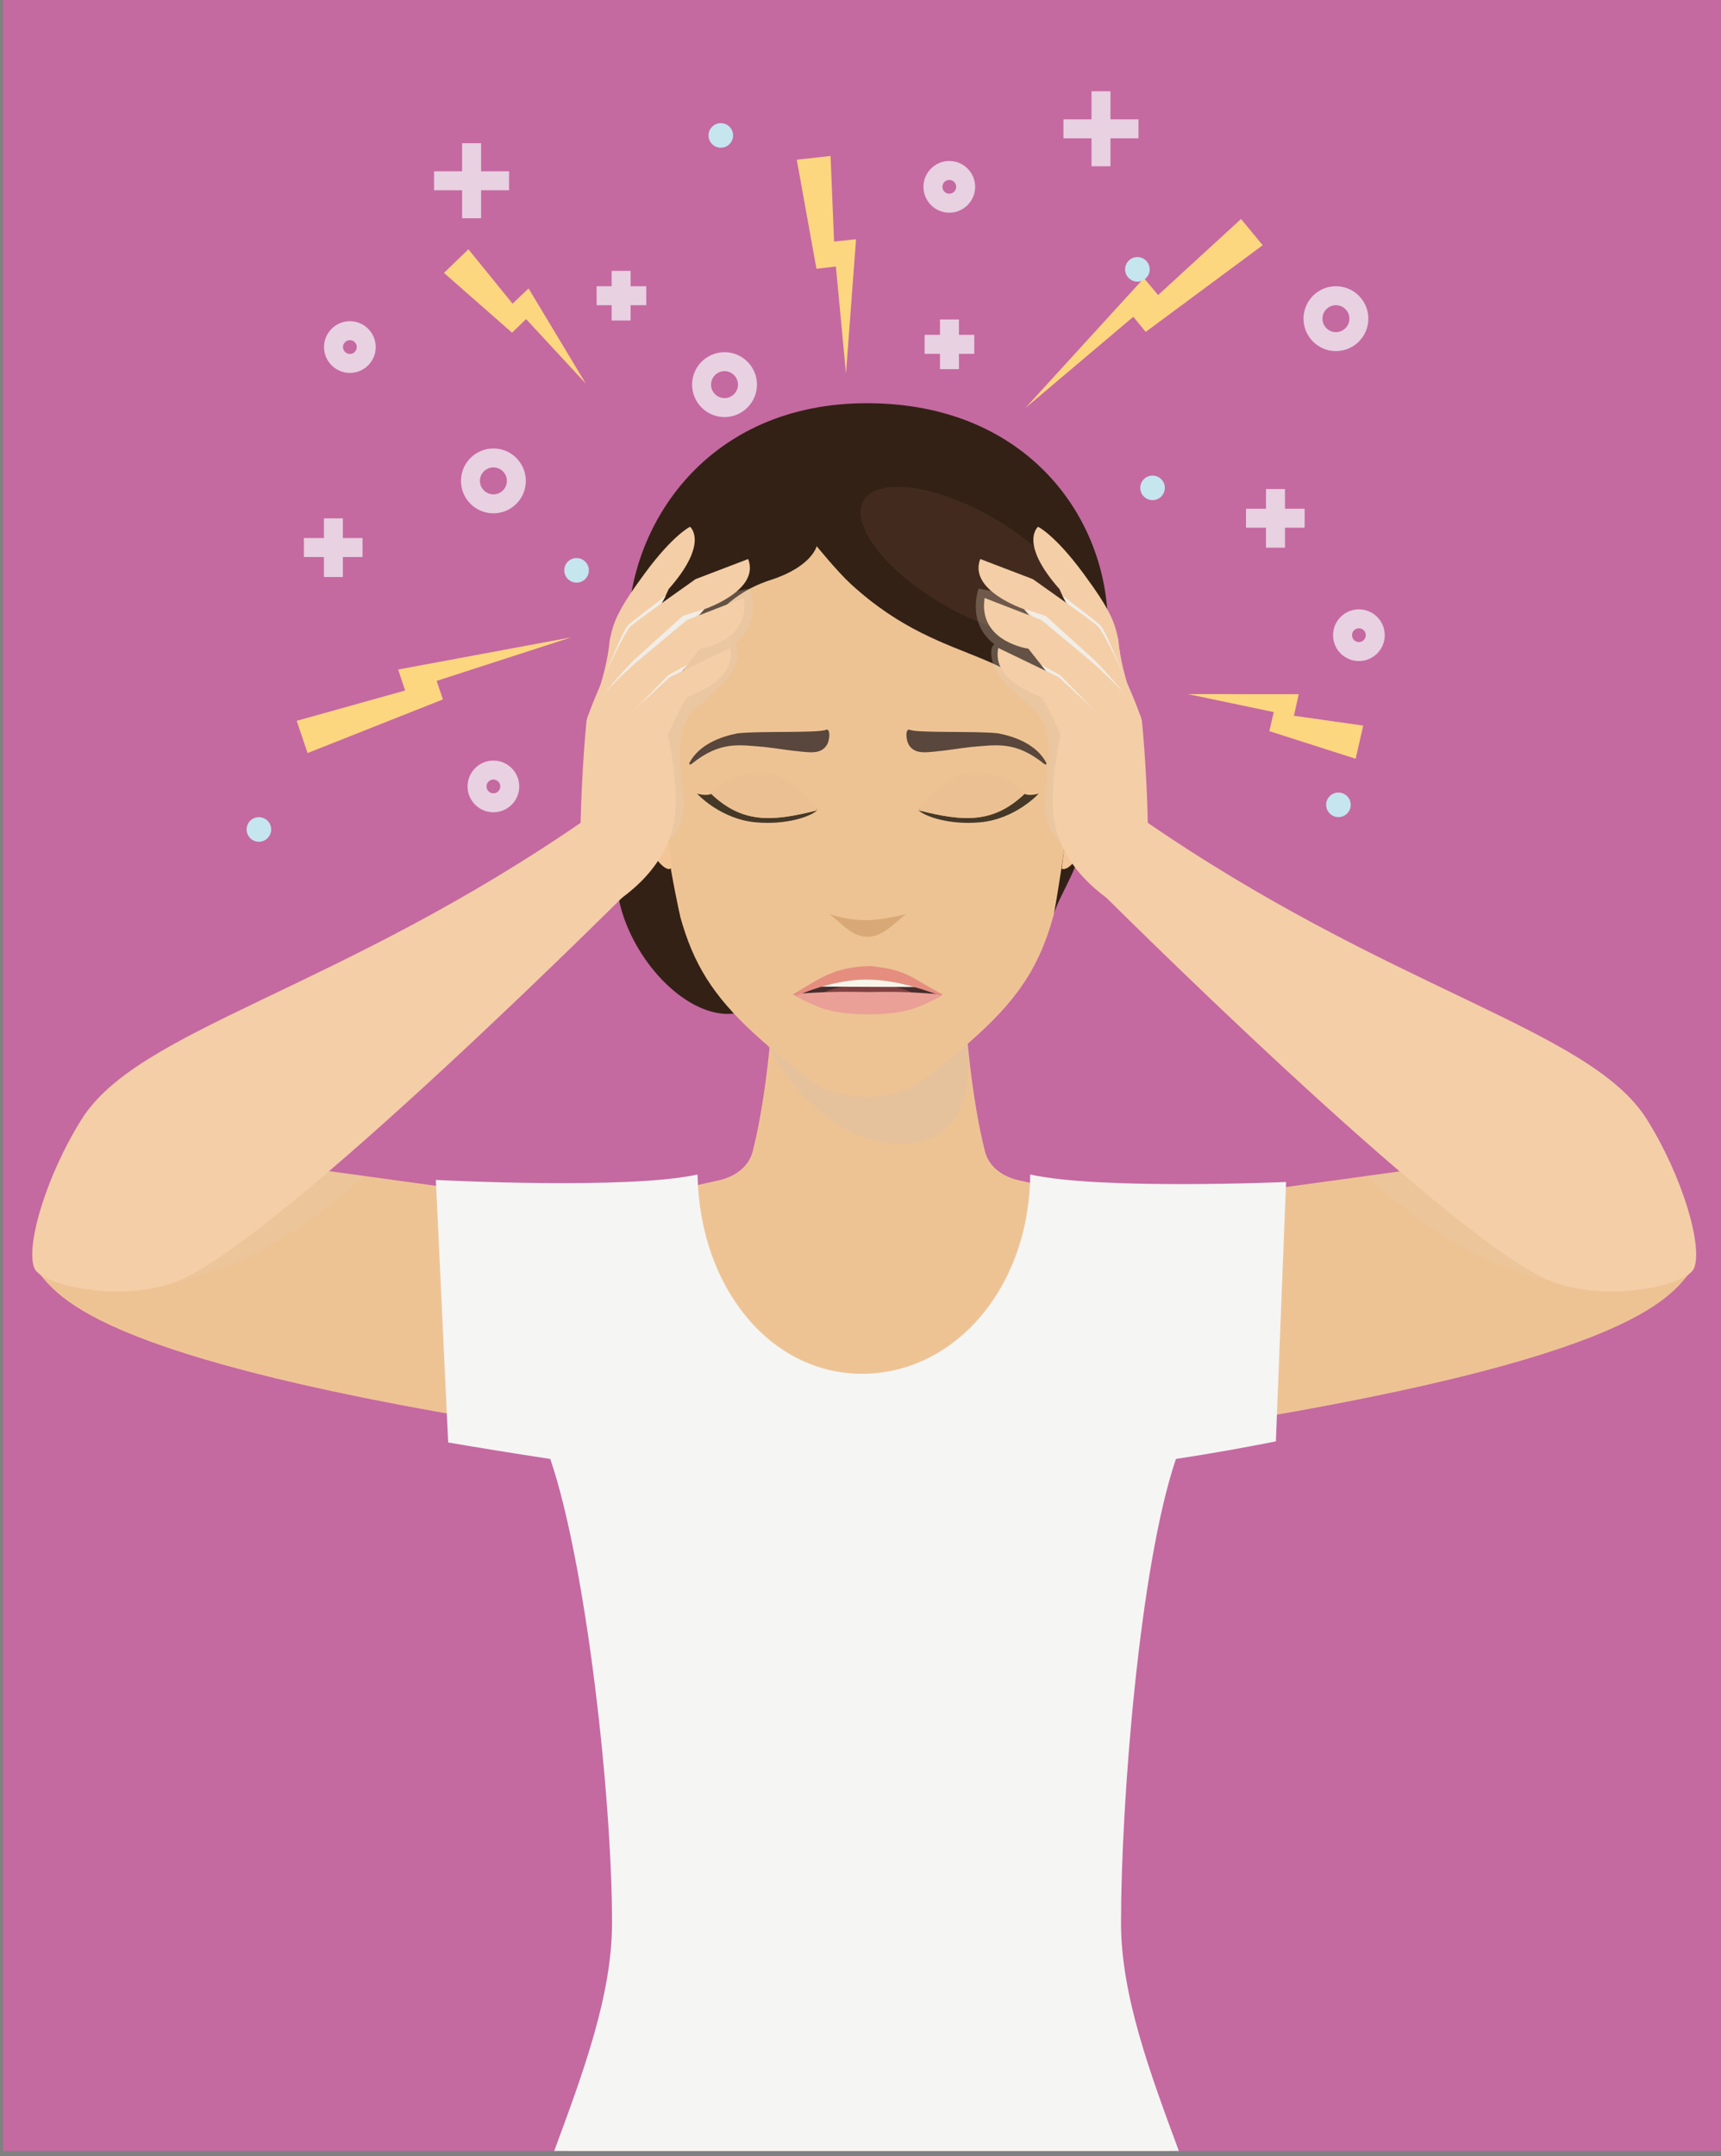 <?xml version="1.0" encoding="UTF-8"?>
<!-- Created with Inkscape (http://www.inkscape.org/) -->
<svg width="182.43mm" height="228.51mm" version="1.1" viewBox="0 0 182.43 228.51" xmlns="http://www.w3.org/2000/svg">
 <rect x="0" y="0" width="182.43" height="228.51" fill="#808080" stroke="none"/>
 <defs>
  <clipPath id="clipPath142">
   <path d="m0 5789.2h3401.6v-5789.2h-3401.6z"/>
  </clipPath>
  <clipPath id="clipPath224">
   <path d="m1473.6 2403.6h517.11v538.03h-517.11z"/>
  </clipPath>
  <clipPath id="clipPath236">
   <path d="m1525.9 2697.7h56.17v-33.04h-56.17z"/>
  </clipPath>
  <clipPath id="clipPath260-6">
   <path d="m1702.6 2736.1h60.87v-30.16h-60.87z"/>
  </clipPath>
  <clipPath id="clipPath304">
   <path d="m1731.1 2903.2h64.82v-44.74h-64.82z"/>
  </clipPath>
  <clipPath id="clipPath364">
   <path d="m1670.4 2872.6h28.26v-76.79h-28.26z"/>
  </clipPath>
  <clipPath id="clipPath380">
   <path d="m1765.6 2872.6h28.25v-76.79h-28.25z"/>
  </clipPath>
  <clipPath id="clipPath408">
   <path d="m1654 2870.5h18.58v-24.44h-18.58z"/>
  </clipPath>
  <clipPath id="clipPath428-5">
   <path d="m1650.3 2866.5h33.82v-31.13h-33.82z"/>
  </clipPath>
  <clipPath id="clipPath448">
   <path d="m1661.9 2849.8h17.15v-32.69h-17.15z"/>
  </clipPath>
  <clipPath id="clipPath472-5">
   <path d="m1882.9 2697.7h55.62v-33.05h-55.62z"/>
  </clipPath>
  <clipPath id="clipPath500">
   <path d="m1791.7 2870.5h18.57v-24.44h-18.57z"/>
  </clipPath>
  <clipPath id="clipPath520">
   <path d="m1780.2 2866.5h33.82v-31.13h-33.82z"/>
  </clipPath>
  <clipPath id="clipPath540">
   <path d="m1785.2 2849.8h17.15v-32.69h-17.15z"/>
  </clipPath>
 </defs>
 <g transform="translate(-333.46 -179.19)">
  <g transform="matrix(.353 0 0 -.353 -186.38 1255.6)">
   <g clip-path="url(#clipPath142)">
    <path d="m1990.7 2403.6h-517.11v647.76h517.11z" fill="#c569a1"/>
    <g fill="#e8d1e1">
     <path d="m1625.5 2992.2h-22.523v5.695h22.523z"/>
     <path d="m1617.1 2983.8h-5.695v22.523h5.695z"/>
     <path d="m1814.5 3007.8h-22.524v5.695h22.524z"/>
     <path d="m1806.1 2999.4h-5.694v22.521h5.694z"/>
     <path d="m1765.2 2943.1h-14.907v5.695h14.907z"/>
     <path d="m1760.6 2938.5h-5.695v14.907h5.695z"/>
     <path d="m1666.7 2957.7h-14.907v5.695h14.907z"/>
     <path d="m1662 2953.1h-5.695v14.907h5.695z"/>
    </g>
    <g transform="translate(1757.7 2995.3)">
     <path d="m0 0c-1.141 0-2.068-0.927-2.068-2.066 0-1.141 0.927-2.07 2.068-2.07s2.067 0.929 2.067 2.07c0 1.139-0.926 2.066-2.067 2.066m0-9.83c-4.281 0-7.764 3.481-7.764 7.764 0 4.279 3.483 7.76 7.764 7.76 4.279 0 7.763-3.481 7.763-7.76 0-4.283-3.484-7.764-7.763-7.764" fill="#e8d1e1"/>
    </g>
    <g transform="translate(1880.7 2860.7)">
     <path d="m0 0c-1.14 0-2.068-0.93-2.068-2.069 0-1.14 0.928-2.07 2.068-2.07 1.141 0 2.067 0.93 2.067 2.07 0 1.139-0.926 2.069-2.067 2.069m0-9.833c-4.28 0-7.764 3.481-7.764 7.764 0 4.279 3.484 7.763 7.764 7.763s7.763-3.484 7.763-7.763c0-4.283-3.483-7.764-7.763-7.764" fill="#e8d1e1"/>
    </g>
    <g transform="translate(1577.7 2947.2)">
     <path d="m0 0c-1.141 0-2.067-0.928-2.067-2.068s0.926-2.069 2.067-2.069c1.14 0 2.068 0.929 2.068 2.069s-0.928 2.068-2.068 2.068m0-9.832c-4.279 0-7.763 3.484-7.763 7.764 0 4.279 3.484 7.763 7.763 7.763 4.281 0 7.764-3.484 7.764-7.763 0-4.28-3.483-7.764-7.764-7.764" fill="#e8d1e1"/>
    </g>
    <g transform="translate(1620.8 2815.3)">
     <path d="m0 0c-1.14 0-2.069-0.929-2.069-2.069s0.929-2.069 2.069-2.069 2.067 0.929 2.067 2.069-0.927 2.069-2.067 2.069m0-9.833c-4.281 0-7.764 3.484-7.764 7.764s3.483 7.764 7.764 7.764c4.279 0 7.763-3.484 7.763-7.764s-3.484-7.764-7.763-7.764" fill="#e8d1e1"/>
    </g>
    <g transform="translate(1690.2 2937.9)">
     <path d="m0 0c-2.229 0-4.044-1.813-4.044-4.044 0-2.229 1.815-4.046 4.044-4.046 2.23 0 4.045 1.817 4.045 4.046 0 2.231-1.815 4.044-4.045 4.044m0-13.785c-5.371 0-9.739 4.369-9.739 9.741 0 5.37 4.368 9.738 9.739 9.738s9.74-4.368 9.74-9.738c0-5.372-4.369-9.741-9.74-9.741" fill="#e8d1e1"/>
    </g>
    <g transform="translate(1620.8 2909)">
     <path d="m0 0c-2.23 0-4.045-1.813-4.045-4.043s1.815-4.046 4.045-4.046c2.229 0 4.044 1.816 4.044 4.046s-1.815 4.043-4.044 4.043m0-13.784c-5.371 0-9.739 4.371-9.739 9.741s4.368 9.738 9.739 9.738 9.739-4.368 9.739-9.738-4.368-9.741-9.739-9.741" fill="#e8d1e1"/>
    </g>
    <g fill="#e8d1e1">
     <path d="m1864.4 2890.9h-17.607v5.694h17.607z"/>
     <path d="m1858.5 2884.9h-5.695v17.607h5.695z"/>
     <path d="m1581.5 2882.1h-17.607v5.694h17.607z"/>
     <path d="m1575.6 2876.1h-5.695v17.608h5.695z"/>
    </g>
    <g transform="translate(1873.8 2957.7)">
     <path d="m0 0c-2.23 0-4.045-1.812-4.045-4.043 0-2.23 1.815-4.046 4.045-4.046s4.045 1.816 4.045 4.046c0 2.231-1.815 4.043-4.045 4.043m0-13.783c-5.371 0-9.74 4.371-9.74 9.74s4.369 9.738 9.74 9.738 9.739-4.369 9.739-9.738-4.368-9.74-9.739-9.74" fill="#e8d1e1"/>
    </g>
    <g transform="translate(1628.6 2960.1)">
     <path d="m0 0-2.037-1.946-13.255 16.328-7.359-7.079 18.115-15.909 2.329-2.046 2.026 1.96 2.194 2.124 17.914-19.346-15.36 25.547-1.806 3.004z" fill="#fdd680"/>
    </g>
    <g transform="translate(1725.9 2977.1)">
     <path d="m0 0-2.803-0.297-1.054 25.693-10.149-1.12 5.237-29.008 0.673-3.729 2.801 0.319 3.035 0.348 3.037-32.132 2.702 36.086 0.317 4.243z" fill="#fdd680"/>
    </g>
    <g transform="translate(1593.4 2844.7)">
     <path d="m0 0 0.886-2.675-32.551-9.099 3.259-9.677 36.022 14.27 4.632 1.833-0.913 2.667-0.99 2.889 40.396 13.075-46.472-8.642-5.467-1.018z" fill="#fdd680"/>
    </g>
    <g transform="translate(1861.8 2837.2)">
     <path d="m0 0-0.62-2.75 20.82-2.962-2.282-9.952-22.964 7.347-2.951 0.943 0.638 2.747 0.692 2.976-25.807 5.402 29.809-0.024 3.508-3e-3z" fill="#fdd680"/>
    </g>
    <g transform="translate(1818.6 2962.9)">
     <path d="m0 0 1.805-2.163 24.908 22.844 6.5-7.875-31.134-23.064-4.004-2.965-1.782 2.184-1.933 2.366-32.427-27.41 31.872 34.909 3.749 4.108z" fill="#fdd680"/>
    </g>
   </g>
   <g clip-path="url(#clipPath224)">
    <g transform="translate(1483 2668.6)">
     <path d="m0 0c6.888-6.987 11.958-26.945 157.48-49.135l8.636 67.6-127.66 17.546z" fill="#eec394"/>
    </g>
    <g clip-path="url(#clipPath236)" opacity=".15">
     <g transform="translate(1571.5 2697.7)">
      <path d="m0 0-45.573-33.047c26.569 6.096 46.282 22.85 56.172 31.59z" fill="#ded0be"/>
     </g>
    </g>
    <g transform="translate(1845.6 2331.1)">
     <path d="m0 0c-8.516 53.062-38.217 98.005-38.217 139.02 0 39.039 5.969 118.26 17.141 149.33l-6.582 67.599s-11.464 1.582-39.436 7.958c-4.734 1.079-8.894 3.963-10.1 8.691-4.23 16.575-5.73 38.676-5.73 38.676h-58.275s-1.501-22.101-5.731-38.676c-1.207-4.728-5.367-7.612-10.101-8.691-27.97-6.376-39.434-7.958-39.434-7.958l-8.637-67.599c11.17-31.071 19.194-110.29 19.194-149.33 0-41.01-29.7-85.953-38.217-139.02z" fill="#eec394"/>
    </g>
    <g transform="translate(1670.8 2809.8)">
     <path d="m0 0c-35.625-21.64 10.285-83.544 32.299-59.349 11.558 12.705-7 74.718-32.299 59.349" fill="#332116"/>
    </g>
    <g clip-path="url(#clipPath260-6)" opacity=".28">
     <g transform="translate(1702.7 2736.1)">
      <path d="m0 0c15.053-27.43 35.406-32.907 47.939-29.064 16.164 4.953 12.591 28.888 12.591 28.888z" fill="#cebfac"/>
     </g>
    </g>
    <g transform="translate(1796.3 2847.5)">
     <path d="m0 0c-0.437 2.167-0.988 4.294-1.67 6.368-1.362 4.149-7.271 41.08-60.608 41.08-69.183 0-63.51-31.831-63.51-87.857 0-8.348 2.503-15.289 3.731-21.501 0.821-4.144 1.675-7.908 2.644-11.403 0.483-1.748 0.998-3.427 1.55-5.048 2.21-6.493 5.045-12.096 9.15-17.617 1.026-1.378 2.133-2.751 3.329-4.134 2.391-2.764 5.141-5.559 8.332-8.484 1.595-1.463 3.299-2.959 5.125-4.499 3.65-3.079 7.781-6.343 12.473-9.885 1.011-0.765 2.151-1.424 3.385-1.986 0.411-0.189 0.883-0.304 1.314-0.471 0.861-0.33 1.708-0.677 2.634-0.922 0.564-0.148 1.169-0.217 1.752-0.337 0.85-0.172 1.684-0.369 2.562-0.475 0.646-0.078 1.302-0.078 1.954-0.12 0.787-0.05 1.567-0.142 2.358-0.142 0.057 0 0.113 8e-3 0.172 8e-3 0.885 6e-3 1.75 0.098 2.624 0.164 0.643 0.051 1.294 0.056 1.927 0.137 0.894 0.117 1.736 0.322 2.595 0.503 0.573 0.122 1.174 0.198 1.728 0.348 0.905 0.245 1.718 0.584 2.551 0.907 0.436 0.166 0.922 0.289 1.336 0.48 1.199 0.551 2.292 1.185 3.241 1.906 37.459 28.455 39.137 38.643 46.333 82.571 0.709 4.324 1.345 8.811 1.784 13.352 0.875 9.085 0.952 18.39-0.796 27.057" fill="#eec394"/>
    </g>
    <g transform="translate(1718.4 2753.6)">
     <path d="m0 0h30.433l5.903-3.001h-42.198z" fill="#472c2c"/>
    </g>
    <g transform="translate(1747.8 2749.7)">
     <path d="m0 0c0-2.177-6.51-3.943-14.54-3.943-8.032 0-14.542 1.766-14.542 3.943 0 2.181 6.51 3.946 14.542 3.946 8.03 0 14.54-1.765 14.54-3.946" fill="#803f40"/>
    </g>
    <g transform="translate(1733.5 2751.5)">
     <path d="m0 0c-9.77 0.22-14.361-3e-3 -22.667-0.596 0.181-0.414 1.927-1.326 2.681-1.671 4.593-2.096 8.257-4.429 19.986-4.429s15.533 2.5 20.126 4.596c0.753 0.345 1.533 0.813 2.07 1.388-8.305 0.59-12.425 0.932-22.196 0.712" fill="#eaa096"/>
    </g>
    <g transform="translate(1750.9 2753)">
     <path d="m0 0c-3.809 1.623-10.345 3.837-17.686 3.837-7.276 0-13.665-2.113-17.416-3.691z" fill="#f7f5ea"/>
    </g>
    <g transform="translate(1734 2759.3)">
     <path d="m0 0c-11.156-0.209-15.502-3.974-23.171-8.447-0.25-0.157 0.859-0.474 1.124-0.382 5.035 2.108 13.787 5.083 22.121 4.739 8.212-0.262 15.42-2.826 20.368-4.553 0.274-0.088 0.851-0.125 1.287 0.109-9.525 4.97-10.619 7.483-21.729 8.534" fill="#e58e80"/>
    </g>
    <g transform="translate(1805.3 2861.5)">
     <path d="m0 0c0 32.348-24.316 66.776-72.298 66.776-47.981 0-71.763-36.545-71.763-68.386 0-36.567 4.715-76.618 15.631-85.68-0.875 4.43-7.519 33.407-5.027 49.806 4.826 31.775 16.423 46.124 32.179 51.184 12.433 3.993 13.854 10.158 13.854 10.158s6.181-7.616 10.211-11.317c30.209-27.755 53.469-16.104 66.248-49.089 1.023-16.239-5.195-49.858-5.195-49.858 3.649 11.445 16.16 20.157 16.16 86.406" fill="#332116"/>
    </g>
    <g clip-path="url(#clipPath304)" opacity=".74">
     <g transform="translate(1795 2862.6)">
      <path d="m0 0c-4.145-7.18-21.617-4.85-39.027 5.2-17.411 10.053-28.163 24.02-24.019 31.199 4.145 7.181 21.618 4.85 39.028-5.202 17.411-10.05 28.164-24.02 24.018-31.197" fill="#472e21"/>
     </g>
    </g>
    <g transform="translate(1795.6 2791.1)">
     <path d="m0 0c0.198 0.25 0.398 0.517 0.602 0.798 0.231 0.317 0.46 0.645 0.694 0.998 0.207 0.311 0.412 0.635 0.621 0.974 0.234 0.38 0.469 0.776 0.703 1.187 0.211 0.367 0.418 0.739 0.626 1.129 0.233 0.436 0.462 0.884 0.692 1.343 0.208 0.417 0.411 0.832 0.616 1.265 0.224 0.481 0.443 0.973 0.662 1.477 0.196 0.45 0.389 0.898 0.58 1.362 0.213 0.521 0.416 1.054 0.619 1.591 0.18 0.479 0.358 0.948 0.529 1.438 0.196 0.553 0.373 1.112 0.554 1.676 0.157 0.492 0.314 0.979 0.46 1.477 0.168 0.578 0.315 1.157 0.466 1.741 0.13 0.5 0.263 0.995 0.378 1.498 0.136 0.596 0.245 1.188 0.36 1.785 0.093 0.49 0.196 0.98 0.275 1.469 0.096 0.614 0.161 1.224 0.23 1.832 0.055 0.468 0.122 0.935 0.158 1.397 0.051 0.63 0.057 1.243 0.072 1.86 0.012 0.431 0.042 0.867 0.036 1.29-0.01 0.67-0.076 1.318-0.134 1.969-0.03 0.341-0.034 0.701-0.079 1.037-0.129 0.973-0.315 1.919-0.571 2.82-0.177 0.628-0.378 1.134-0.586 1.582-0.06 0.131-0.123 0.244-0.186 0.361-0.163 0.303-0.333 0.565-0.509 0.782-0.061 0.075-0.121 0.161-0.185 0.228-0.234 0.244-0.474 0.434-0.722 0.553-0.037 0.017-0.075 0.019-0.112 0.033-0.217 0.09-0.437 0.137-0.659 0.148-0.031 0-0.063 0.019-0.095 0.019-0.046 0-0.092-0.022-0.138-0.024-0.187-0.012-0.374-0.045-0.559-0.101-0.066-0.019-0.131-0.03-0.197-0.056-0.245-0.088-0.487-0.205-0.723-0.35-0.041-0.025-0.077-0.056-0.117-0.08-0.199-0.131-0.391-0.273-0.58-0.426-0.069-0.059-0.135-0.114-0.201-0.173-0.16-0.141-0.311-0.28-0.458-0.428-0.054-0.052-0.108-0.105-0.161-0.158-0.184-0.192-0.357-0.384-0.51-0.564-0.024-0.029-0.04-0.048-0.061-0.075-0.137-0.162-0.253-0.309-0.356-0.443-0.042-0.055-0.071-0.092-0.107-0.141-0.075-0.101-0.135-0.181-0.186-0.251-0.025-0.038-0.04-0.058-0.059-0.086-3e-3 -2e-3 -0.013-0.017-0.029-0.036-0.896-1.16-1.466-2.534-1.639-3.988-0.85-7.14-3.556-29.164-4.167-34.305 0.176-0.107 0.46-0.126 0.672-0.126 0.044 0 0.101 0.037 0.148 0.042 0.139 0.014 0.292 0.075 0.442 0.13 0.175 0.064 0.351 0.128 0.539 0.246 0.165 0.099 0.339 0.236 0.515 0.375 0.199 0.156 0.399 0.32 0.609 0.522 0.186 0.181 0.375 0.387 0.567 0.601 0.219 0.242 0.437 0.492 0.661 0.776" fill="#f4c697"/>
    </g>
    <g transform="translate(1670 2791.1)">
     <path d="m0 0c-0.199 0.25-0.398 0.517-0.602 0.798-0.231 0.317-0.46 0.645-0.694 0.998-0.207 0.311-0.413 0.635-0.621 0.974-0.235 0.38-0.469 0.776-0.704 1.187-0.209 0.367-0.417 0.739-0.625 1.129-0.234 0.436-0.462 0.884-0.692 1.343-0.208 0.417-0.411 0.832-0.615 1.265-0.225 0.481-0.444 0.973-0.664 1.477-0.195 0.45-0.388 0.898-0.58 1.362-0.212 0.521-0.415 1.054-0.618 1.591-0.18 0.479-0.358 0.948-0.53 1.438-0.195 0.553-0.372 1.112-0.553 1.676-0.157 0.492-0.314 0.979-0.46 1.477-0.169 0.578-0.315 1.157-0.466 1.741-0.13 0.5-0.264 0.995-0.379 1.498-0.135 0.596-0.244 1.188-0.358 1.785-0.095 0.49-0.197 0.98-0.276 1.469-0.098 0.614-0.161 1.224-0.231 1.832-0.054 0.468-0.121 0.935-0.158 1.397-0.05 0.63-0.055 1.243-0.072 1.86-0.011 0.431-0.041 0.867-0.035 1.29 0.01 0.67 0.076 1.318 0.134 1.969 0.03 0.341 0.034 0.701 0.079 1.037 0.129 0.973 0.314 1.919 0.57 2.82 0.178 0.628 0.379 1.134 0.587 1.582 0.059 0.131 0.122 0.244 0.186 0.361 0.163 0.303 0.332 0.565 0.509 0.782 0.061 0.075 0.122 0.161 0.184 0.228 0.235 0.244 0.475 0.434 0.723 0.553 0.037 0.017 0.074 0.019 0.112 0.033 0.217 0.09 0.437 0.137 0.658 0.148 0.032 0 0.064 0.019 0.095 0.019 0.047 0 0.092-0.022 0.139-0.024 0.187-0.012 0.373-0.045 0.559-0.101 0.066-0.019 0.131-0.03 0.197-0.056 0.244-0.088 0.488-0.205 0.722-0.35 0.042-0.025 0.077-0.056 0.118-0.08 0.199-0.131 0.391-0.273 0.58-0.426 0.069-0.059 0.135-0.114 0.201-0.173 0.16-0.141 0.311-0.28 0.457-0.428 0.055-0.052 0.109-0.105 0.162-0.158 0.184-0.192 0.357-0.384 0.51-0.564 0.023-0.029 0.04-0.048 0.062-0.075 0.135-0.162 0.252-0.309 0.357-0.443 0.04-0.055 0.069-0.092 0.105-0.141 0.075-0.101 0.135-0.181 0.185-0.251 0.026-0.038 0.042-0.058 0.06-0.086 2e-3 -2e-3 0.014-0.017 0.029-0.036 0.895-1.16 1.466-2.534 1.639-3.988 0.85-7.14 3.791-28.864 4.404-34.006-0.175-0.105-0.697-0.425-0.909-0.425-0.045 0-0.101 0.037-0.148 0.042-0.14 0.014-0.291 0.075-0.442 0.13-0.175 0.064-0.351 0.128-0.539 0.246-0.166 0.099-0.34 0.236-0.515 0.375-0.199 0.156-0.4 0.32-0.609 0.522-0.187 0.181-0.375 0.387-0.568 0.601-0.218 0.242-0.434 0.492-0.66 0.776" fill="#f4c697"/>
    </g>
    <g transform="translate(1733.3 2773.1)">
     <path d="m0 0c-4.176-0.095-8.115 0.665-11.586 1.83 4.4-3.415 6.697-6.832 11.586-6.832s8.98 5.306 11.586 6.832c-3.206-0.689-7.086-1.724-11.586-1.83" fill="#d8a976"/>
    </g>
    <g transform="translate(1720 2824.6)">
     <path d="m0 0c-1.779-1.505-4.441-1.123-6.577-0.935-3.735 0.312-7.547 1.021-11.372 1.424-7.311 0.571-13.087 1.886-21.719-5.086-0.437-0.378-0.913-0.144-0.627 0.375 2.903 5.471 9.41 7.815 14.315 8.774 6.535 0.803 25.248-5e-3 26.816 1.166 1.353-0.078 0.8-3.358 0.223-4.408-0.299-0.542-0.658-0.973-1.059-1.31" fill="#59463c"/>
    </g>
    <g transform="translate(1686.2 2811)">
     <path d="m0 0c-0.62-0.378-2.428-0.498-4.275 0.104 0 0 6.911-7.687 17.7-8.655 9.135-0.82 16.43 1.73 18.429 3.629-13.813-3.515-22.501-3.915-31.854 4.922" fill="#453827"/>
    </g>
    <g transform="translate(1717.5 2807)">
     <path d="m0 0c0.217-0.304 0.432-0.609 0.643-0.924 0.049 0.051-0.187 0.395-0.643 0.924" fill="#453827"/>
    </g>
    <g transform="translate(1696.8 2817)">
     <path d="m0 0c8.398 1.91 15.836-2.884 21.252-10.926-13.814-3.514-22.502-3.915-31.855 4.922 2.124 2.414 5.041 4.738 10.603 6.004" fill="#ebc092"/>
    </g>
    <g transform="translate(1746.5 2824.6)">
     <path d="m0 0c1.776-1.505 4.439-1.123 6.575-0.935 3.735 0.312 7.547 1.021 11.371 1.424 7.312 0.571 13.088 1.886 21.72-5.086 0.438-0.378 0.913-0.144 0.627 0.375-2.903 5.471-9.41 7.815-14.314 8.774-6.537 0.803-25.25-5e-3 -26.818 1.166-1.352-0.078-0.799-3.358-0.221-4.408 0.298-0.542 0.657-0.973 1.06-1.31" fill="#59463c"/>
    </g>
    <g transform="translate(1780.3 2811)">
     <path d="m0 0c0.62-0.378 2.428-0.498 4.275 0.104 0 0-6.911-7.687-17.701-8.655-9.134-0.82-16.428 1.73-18.428 3.629 13.813-3.515 22.501-3.915 31.854 4.922" fill="#453827"/>
    </g>
    <g transform="translate(1749.1 2807)">
     <path d="m0 0c-0.218-0.304-0.432-0.609-0.643-0.924-0.049 0.051 0.187 0.395 0.643 0.924" fill="#453827"/>
    </g>
    <g transform="translate(1769.7 2817)">
     <path d="m0 0c-8.397 1.91-15.837-2.884-21.252-10.926 13.814-3.514 22.502-3.915 31.855 4.922-2.124 2.414-5.041 4.738-10.603 6.004" fill="#ebc092"/>
    </g>
    <g clip-path="url(#clipPath364)" opacity=".28">
     <g transform="translate(1697.8 2872.6)">
      <path d="m0 0-23.07-4.307c-5.412-14.785-4.221-35.41-4.221-61.148 0-4.091 0.604-7.845 1.361-11.343 2.245 1.165 5.125 4.185 5.943 9.433 1.134 7.299-5.007 23.75 3.488 31.13 5.303 4.604 7.889 6.801 10.812 10.761 1.585 2.15 2.874 7.669 0.942 8.776 8.587 6.563 4.745 16.698 4.745 16.698" fill="#ded0be"/>
     </g>
    </g>
    <g clip-path="url(#clipPath380)" opacity=".28">
     <g transform="translate(1766.5 2872.6)">
      <path d="m0 0 23.071-4.307c5.413-14.785 4.22-35.41 4.22-61.148 0-4.091-0.602-7.845-1.359-11.343-2.246 1.165-5.127 4.185-5.943 9.433-1.135 7.299 5.005 23.75-3.49 31.13-5.302 4.604-7.888 6.801-10.81 10.761-1.586 2.15-2.876 7.669-0.943 8.776-8.588 6.563-4.746 16.698-4.746 16.698" fill="#ded0be"/>
     </g>
    </g>
    <g transform="translate(1649.3 2803.9)">
     <path d="m0 0c-74.79-51.961-134.84-63.184-152.09-90.493-10.571-16.73-16.986-38.121-14.261-44.79 2.174-5.32 26.452-10.449 42.948-3.918 30.779 12.185 137.32 118.89 137.32 118.89z" fill="#f4cea7"/>
    </g>
    <g transform="translate(1665.4 2857.3)">
     <path d="m0 0 2.192-13.468-18.508-10.205s5.498 11.212 6.661 23.651c1.114 5.196 2.144 8.6 10.611 20.059 8.469 11.46 13.49 13.846 13.49 13.846s5.894-4.752-6.414-18.703c0 0-4.466-9.91-8.032-15.18" fill="#f4cea7"/>
    </g>
    <g transform="translate(1675.5 2806.4)">
     <path d="m0 0c0.556 9.941-2.313 22.412-2.313 22.412l-24.443 3.855c-0.968-9.107-2.07-29.187-1.746-38.394 0.67-19.001 0.305-21.707 5.723-18.731 7.389 4.054 21.836 13.937 22.779 30.858" fill="#f4cea7"/>
    </g>
    <g clip-path="url(#clipPath408)">
     <g transform="translate(1672.6 2870.5)">
      <path d="m0 0c-4.668-3.528-9.957-7.574-11.264-8.762-1.284-1.168-4.436-8.826-7.314-15.677 0 0 17.088 21.275 18.578 24.439" fill="#f1ede7"/>
     </g>
    </g>
    <g transform="translate(1697.3 2881.5)">
     <path d="m0 0-15.804-6.042s-16.879-11.896-19.398-14.065c-2.519-2.166-12.889-25.283-13.313-28.714 4.857-3.128 15.161-12.45 15.161-12.45l6.499 29.667 13.709 16.549s16.809 5.592 13.146 15.055" fill="#f4cea7"/>
    </g>
    <g clip-path="url(#clipPath428-5)">
     <g transform="translate(1684.1 2866.5)">
      <path d="M 0,0 -6.454,-2.094 -20.842,-15.08 c 0,0 -9.919,-9.978 -12.973,-16.006 C -34.269,-32.356 0,0 0,0" fill="#f1ede7"/>
     </g>
    </g>
    <g transform="translate(1696 2869.8)">
     <path d="m0 0-17.075-6.609-14.884-12.413s-15.292-13.128-15.247-18.106c1.997-1.571 17.551-17.404 17.551-17.404l7.539 27.943 8.98 11.37s15.138 2.064 13.136 15.219" fill="#f4cea7"/>
    </g>
    <g clip-path="url(#clipPath448)">
     <g transform="translate(1666.8 2817.1)">
      <path d="m0 0 7.049 26.125 5.182 6.563-5.771-3.19-9.987-10.277s-0.613-9.898-1.393-16.549c0.879-0.89 1.677-1.696 2.349-2.377z" fill="#f1ede7"/>
     </g>
    </g>
    <g transform="translate(1691.9 2854.8)">
     <path d="m0 0-18.096-8.721-10.545-9.704s-1.435-12.152-2.694-18.503l13.314-2.289-0.69 13.303s3.815 8.153 5.578 10.984c5.749 2.539 14.758 6.516 13.133 14.93" fill="#f4cea7"/>
    </g>
    <g transform="translate(1981.3 2668.6)">
     <path d="m0 0c-6.886-6.987-11.314-26.945-156.83-49.135l-8.637 67.6 127.66 17.546z" fill="#eec394"/>
    </g>
    <g clip-path="url(#clipPath472-5)" opacity=".15">
     <g transform="translate(1892.9 2697.7)">
      <path d="m0 0 45.617-33.044c-26.571 6.096-45.725 22.928-55.615 31.667z" fill="#ded0be"/>
     </g>
    </g>
    <g transform="translate(1815 2803.9)">
     <path d="m0 0c74.789-51.961 134.83-63.184 152.09-90.493 10.57-16.73 16.984-38.121 14.259-44.79-2.173-5.32-26.452-10.449-42.946-3.918-30.78 12.185-137.33 118.89-137.33 118.89z" fill="#f4cea7"/>
    </g>
    <g transform="translate(1798.8 2857.3)">
     <path d="m0 0-2.191-13.468 18.507-10.205s-5.498 11.212-6.66 23.651c-1.115 5.196-2.143 8.6-10.612 20.059-8.468 11.46-13.488 13.846-13.488 13.846s-5.896-4.752 6.414-18.703c0 0 4.466-9.91 8.03-15.18" fill="#f4cea7"/>
    </g>
    <g transform="translate(1788.8 2806.4)">
     <path d="m0 0c-0.555 9.941 2.315 22.412 2.315 22.412l24.442 3.855c0.968-9.107 2.07-29.187 1.746-38.394-0.669-19.001-0.305-21.707-5.723-18.731-7.388 4.054-21.835 13.937-22.78 30.858" fill="#f4cea7"/>
    </g>
    <g clip-path="url(#clipPath500)">
     <g transform="translate(1791.7 2870.5)">
      <path d="m0 0c4.667-3.528 9.956-7.574 11.265-8.762 1.283-1.168 4.435-8.826 7.314-15.677 0 0-17.087 21.275-18.579 24.439" fill="#f1ede7"/>
     </g>
    </g>
    <g transform="translate(1767 2881.5)">
     <path d="m0 0 15.801-6.042s16.88-11.896 19.398-14.065c2.522-2.166 12.891-25.283 13.314-28.714-4.857-3.128-15.159-12.45-15.159-12.45l-6.5 29.667-13.709 16.549s-16.809 5.592-13.145 15.055" fill="#f4cea7"/>
    </g>
    <g clip-path="url(#clipPath520)">
     <g transform="translate(1780.2 2866.5)">
      <path d="M 0,0 6.454,-2.094 20.843,-15.08 c 0,0 9.917,-9.978 12.971,-16.006 C 34.27,-32.356 0,0 0,0" fill="#f1ede7"/>
     </g>
    </g>
    <g transform="translate(1768.3 2869.8)">
     <path d="m0 0 17.075-6.609 14.886-12.413s15.289-13.128 15.245-18.106c-1.997-1.571-17.551-17.404-17.551-17.404l-7.537 27.943-8.98 11.37s-15.139 2.064-13.138 15.219" fill="#f4cea7"/>
    </g>
    <g clip-path="url(#clipPath540)">
     <g transform="translate(1797.5 2817.1)">
      <path d="m0 0-7.048 26.125-5.184 6.563 5.771-3.19 9.986-10.277s0.614-9.898 1.394-16.549c-0.879-0.89-1.675-1.696-2.347-2.377z" fill="#f1ede7"/>
     </g>
    </g>
    <g transform="translate(1772.4 2854.8)">
     <path d="m0 0 18.095-8.721 10.544-9.704s1.437-12.152 2.695-18.503l-13.314-2.289 0.692 13.303s-3.816 8.153-5.578 10.984c-5.749 2.539-14.761 6.516-13.134 14.93" fill="#f4cea7"/>
    </g>
    <g transform="translate(1827 2402.6)">
     <path d="m0 0c-9.121 24.59-17.735 47.817-17.735 69.443 0 35.781 5.509 106.87 16.485 139.29 10.553 1.614 20.549 3.396 30.017 5.282l3.061 77.869s-55.916-2.45-76.83 2.249c-0.315-34.151-22.785-59.827-50.512-59.827-27.564 0-48.814 25.958-49.388 59.827-20.977-4.657-78.584-1.638-78.584-1.638l3.705-78.808c9.517-1.63 19.72-3.282 30.663-4.954 10.785-31.694 18.539-101.42 18.539-139.29 0-21.626-8.614-44.85-17.735-69.443-8.102-21.843-16.481-44.431-20.449-69.165l-0.479-2.984h230.17l-0.48 2.984c-3.969 24.734-12.346 47.322-20.448 69.165" fill="#f5f5f4"/>
    </g>
   </g>
  </g>
  <g transform="matrix(.353 0 0 -.353 411.15 193.77)">
   <path d="m0 0c-0.355-2.005-2.271-3.346-4.276-2.989-2.007 0.352-3.347 2.268-2.992 4.274 0.355 2.007 2.27 3.348 4.276 2.991 2.008-0.352 3.346-2.268 2.992-4.276" fill="#c5e5ef"/>
  </g>
  <g transform="matrix(.353 0 0 -.353 455.31 207.96)">
   <path d="m0 0c-0.354-2.008-2.27-3.348-4.276-2.992-2.007 0.356-3.346 2.269-2.992 4.277 0.355 2.008 2.269 3.345 4.276 2.992 2.008-0.356 3.346-2.269 2.992-4.277" fill="#c5e5ef"/>
  </g>
  <g transform="matrix(.353 0 0 -.353 395.88 239.63)">
   <path d="m0 0c0-2.038-1.652-3.69-3.69-3.69-2.039 0-3.691 1.652-3.691 3.69s1.652 3.69 3.691 3.69c2.038 0 3.69-1.652 3.69-3.69" fill="#c5e5ef"/>
  </g>
  <g transform="matrix(.353 0 0 -.353 476.64 264.48)">
   <path d="m0 0c0-2.038-1.652-3.689-3.69-3.689-2.039 0-3.691 1.651-3.691 3.689s1.652 3.689 3.691 3.689c2.038 0 3.69-1.651 3.69-3.689" fill="#c5e5ef"/>
  </g>
  <g transform="matrix(.353 0 0 -.353 454.33 230.89)">
   <path d="m0 0c0-2.038 1.653-3.689 3.69-3.689 2.039 0 3.69 1.651 3.69 3.689s-1.651 3.69-3.69 3.69c-2.037 0-3.69-1.652-3.69-3.69" fill="#c5e5ef"/>
  </g>
  <g transform="matrix(.353 0 0 -.353 359.6 267.09)">
   <path d="m0 0c0-2.038 1.652-3.69 3.69-3.69 2.039 0 3.69 1.652 3.69 3.69s-1.651 3.69-3.69 3.69c-2.038 0-3.69-1.652-3.69-3.69" fill="#c5e5ef"/>
  </g>
 </g>
</svg>
